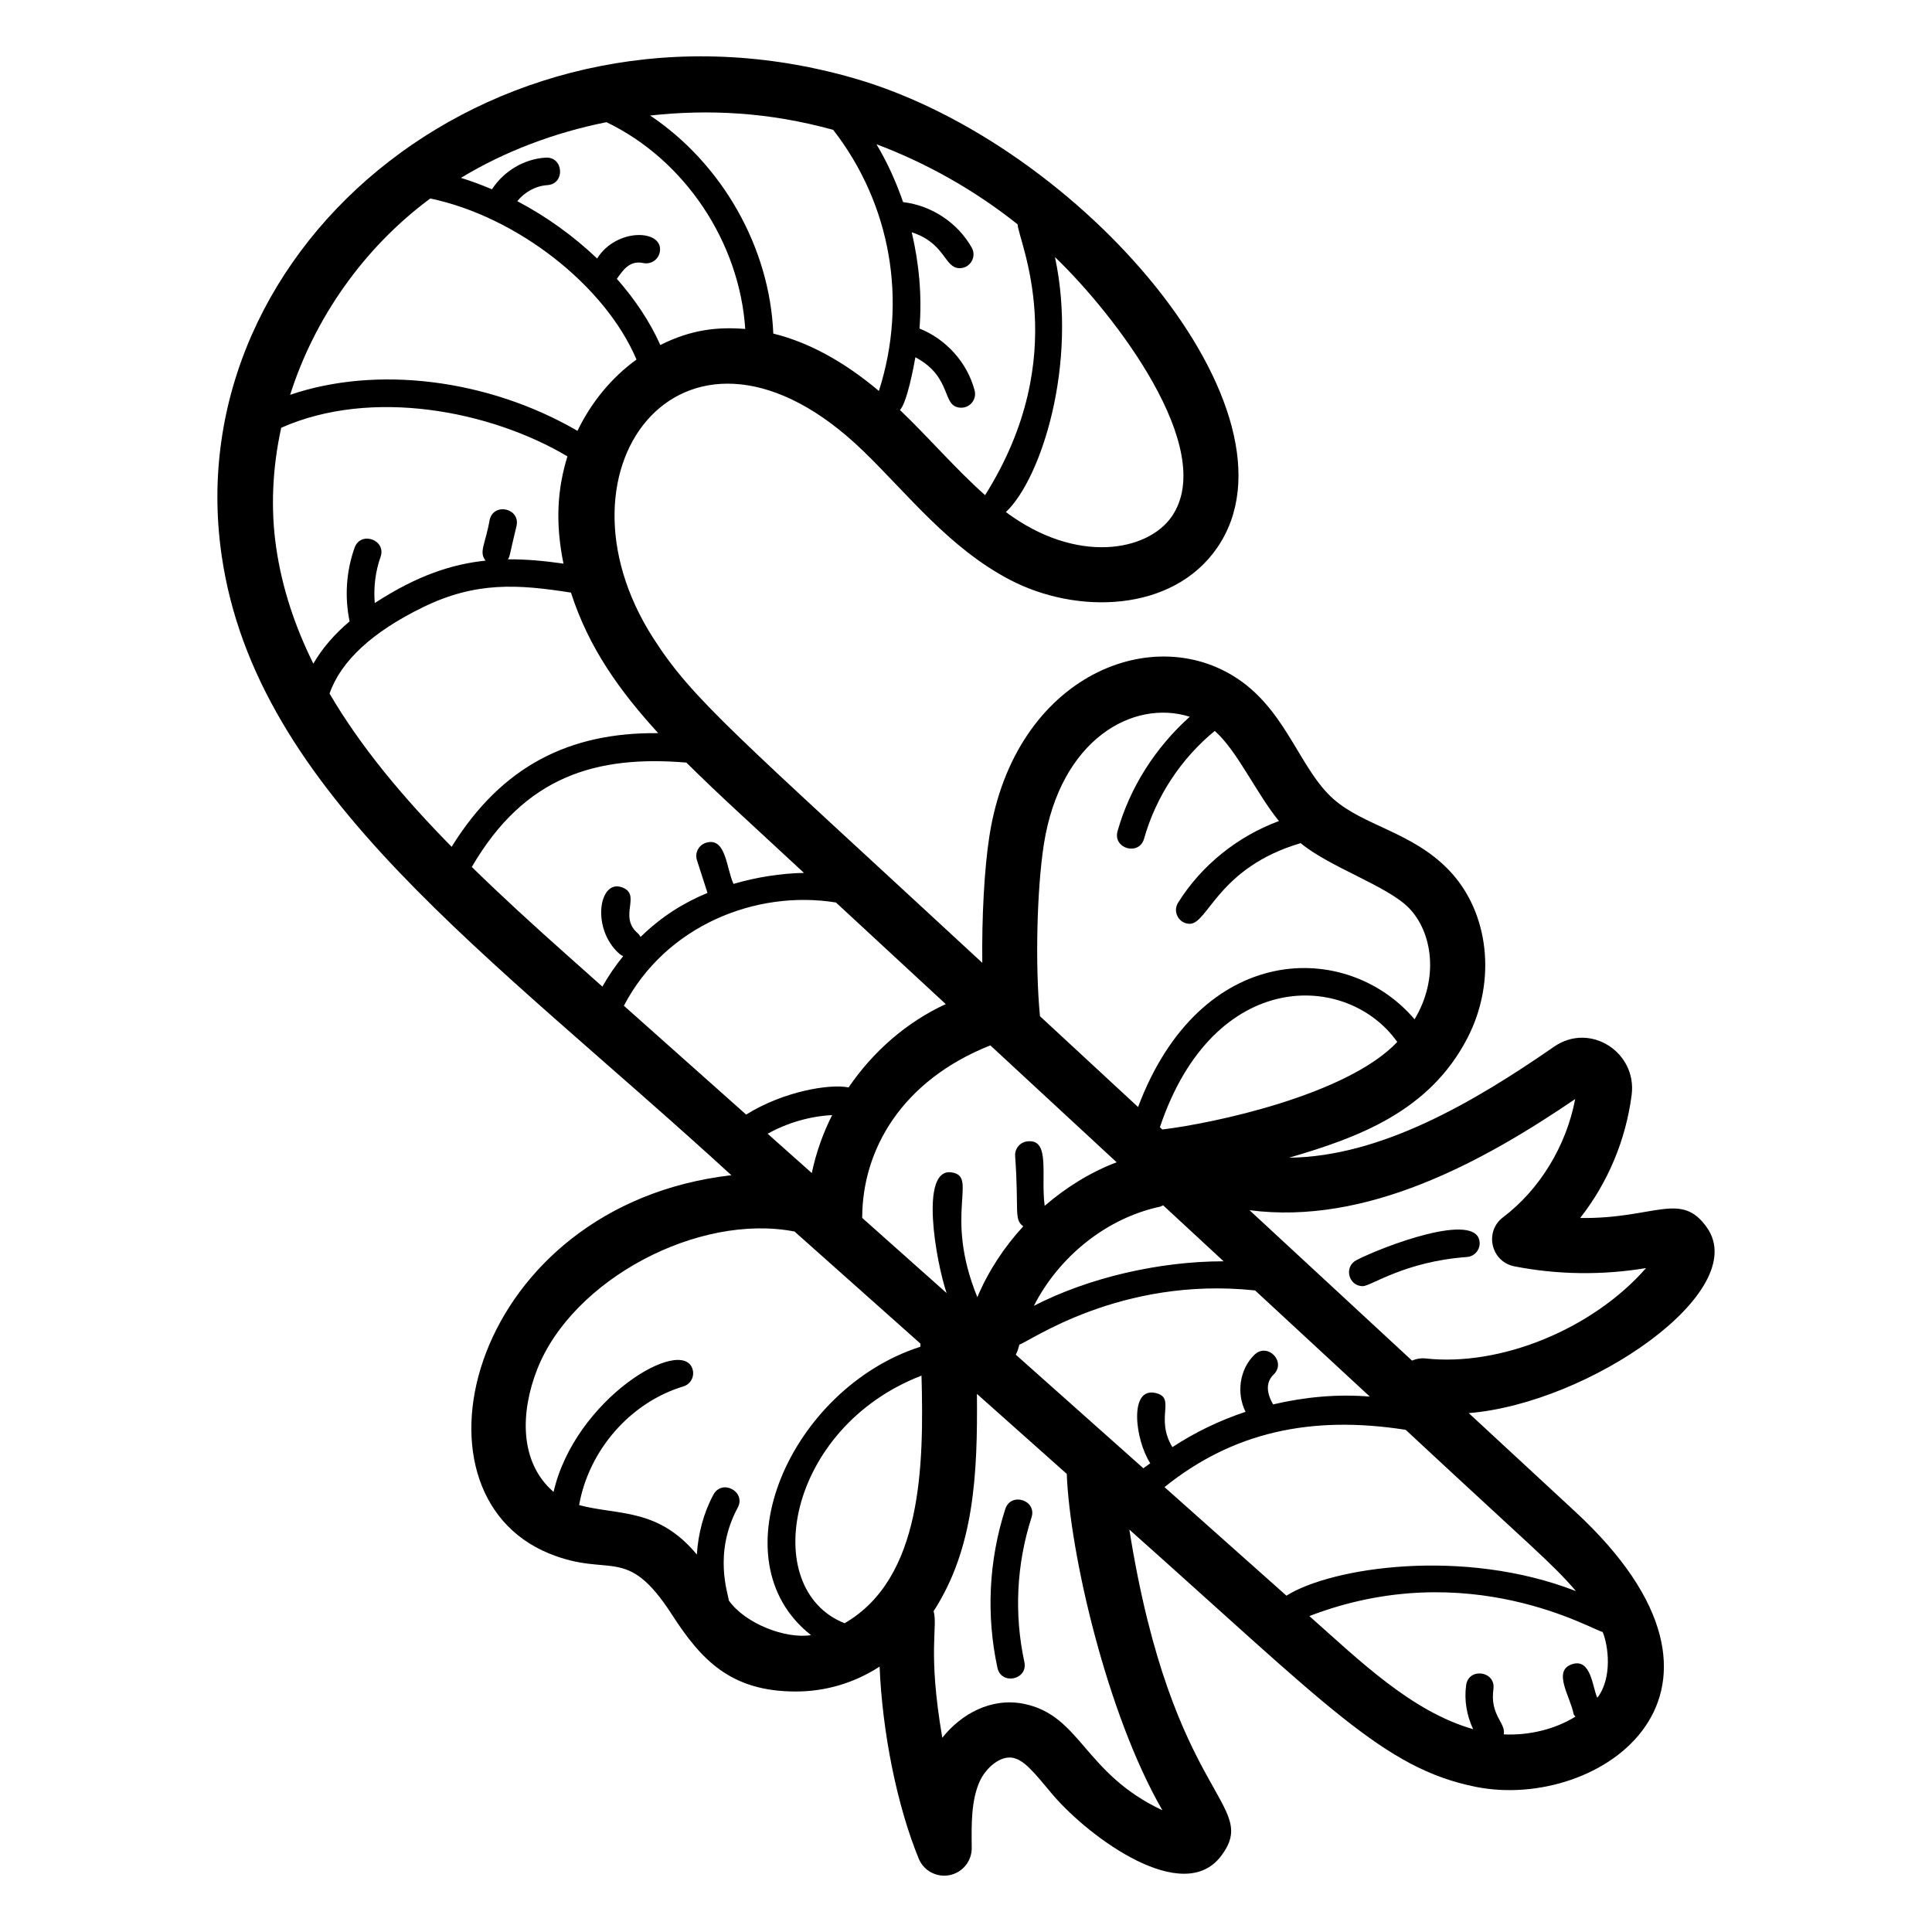 <?xml version="1.0" encoding="UTF-8"?>
<!-- Uploaded to: SVG Repo, www.svgrepo.com, Generator: SVG Repo Mixer Tools -->
<svg fill="#000000" width="800px" height="800px" version="1.1" viewBox="144 144 512 512" xmlns="http://www.w3.org/2000/svg">
 <g>
  <path d="m596.4 469.38c-6.887-9.914-13.879-2.324-33.637-2.598 7.289-9.289 12.086-20.598 13.641-32.609 1.465-11.305-11.02-19.383-20.539-12.801-21.633 14.977-46.059 29.152-70.262 29.434 18.371-5.352 37.242-12.254 47.305-31.758 7.797-15.121 5.738-33.434-5.008-44.535-9.699-10.027-22.395-11.617-30.5-18.742-8.633-7.609-12.184-22.258-24.199-31.047-22.891-16.734-60.293-1.984-66.988 40.777-1.383 8.828-2.039 21.781-1.895 33.664-65.906-60.996-76.664-69.664-87.137-85.957-29.57-45.988 9.188-94.656 55.648-49.629 11.77 11.391 22.66 25.594 38.73 34.039 17.742 9.316 43.152 8.711 54.988-8.434 24.723-35.816-35.875-107.04-96.188-124.43-93.293-26.91-179.6 43.586-167.63 126.39 9.148 63.281 70.848 105.42 135.09 164.3-68.801 7.969-88.375 83.852-48.289 100.25 16.293 6.656 20.402-2.602 32.531 16.176 7.75 12.004 15.559 20.398 32.824 20.398 7.574 0 15.293-2.09 22.219-6.606 0.719 17.266 4.535 36.656 10.359 50.875 1.141 2.785 3.84 4.535 6.754 4.535 0.484 0 0.973-0.047 1.461-0.145 3.438-0.703 5.891-3.742 5.844-7.25-0.082-6.223-0.168-12.656 2.164-17.703 1.609-3.492 5.461-6.812 8.742-6.129 2.953 0.594 5.418 3.586 10.648 9.883 9.773 11.363 34.461 29.473 44.535 16.121 10.539-13.996-12.902-14.668-24.32-86.492 52.449 46.707 67.438 63.25 91.703 68.156 32.883 6.664 78.312-24.918 26.453-72.914l-28.211-26.109c31.984-2.613 74.934-32.207 63.164-49.109zm-115 46.801c-2.07-3.531-1.695-6.156 0.125-7.914 3.461-3.348-1.578-8.602-5.078-5.246-3.977 3.844-4.824 10.266-2.356 15.125-6.84 2.266-13.367 5.41-19.402 9.363-4.723-7.887 1.172-13.105-4.535-14.367-6.992-1.504-5.375 12.359-1.32 18.645-0.59 0.469-1.246 0.848-1.82 1.332l-33.82-30.113c0.215-0.469 0.527-0.945 0.949-2.68 2.383-0.574 26.656-18.16 62.473-14.348l30.402 28.137c-8.609-0.727-17.246 0.105-25.617 2.066zm-115.86-133.01 29.094 26.926c-10.379 4.777-19.285 12.586-25.746 22.078-4.941-1.004-17.203 0.992-27.152 7.203l-32.398-28.844c10.988-21.113 34.879-30.816 56.203-27.363zm-1.008 56.336c-2.465 4.871-4.277 10.043-5.402 15.359l-11.695-10.414c5.258-2.91 11.109-4.617 17.098-4.945zm41.922-18.469 33.469 30.977c-6.973 2.637-13.379 6.656-19.07 11.535-1.078-7.875 1.539-17.57-4.336-17.094-2.016 0.082-3.582 1.777-3.5 3.793 1.07 14.891-0.414 16.848 2.164 18.738-5.106 5.535-9.266 11.887-12.176 18.781-9.074-22.234 0.43-32.086-6.906-33.082-8.445-1.078-4.078 23.543-1.242 31.988l-22.363-19.914c0.004-18.09 10.5-36.426 33.961-45.723zm11.531 69.02c6.66-13.012 19.137-23.195 33.418-26.273 0.312-0.066 0.547-0.262 0.84-0.367l16.031 14.84c-16.949-0.012-35.746 4.305-50.289 11.801zm34.039-46.734-0.641-0.594c14.254-42.41 49.734-41.223 62.906-22.598-13.266 14.051-48.828 21.594-62.266 23.191zm-31.391-75.57c4.371-27.871 23.711-38.543 38.664-33.809-9.027 8.086-15.844 18.66-19.133 30.32-1.301 4.629 5.707 6.641 7.031 1.98 3.133-11.117 9.789-21.215 18.723-28.543 5.949 5.223 10.91 16.371 17.012 23.883-10.941 4.059-20.496 11.672-26.727 21.645-1.527 2.445 0.258 5.586 3.09 5.586 4.856 0 7.547-14.945 29.391-21.371 7.832 6.461 23.051 11.348 28.723 17.211 6.176 6.379 8.027 18.531 1.469 29.469-18.004-21.16-56.801-20.578-73.273 23.246l-25.996-24.062c-1.301-13.211-0.848-33.562 1.027-45.555zm-101.64-132.33c-2.742-6.125-6.684-12.055-11.516-17.527 1.66-2.367 3.422-4.961 7-4.188 1.957 0.418 3.914-0.812 4.348-2.785 1.352-6.16-11.418-6.727-16.578 1.582-6.223-5.922-13.43-11.137-21.164-15.195 1.941-2.402 4.875-4.051 7.953-4.246 4.848-0.309 4.328-7.621-0.465-7.289-5.758 0.363-11.055 3.586-14.199 8.387-2.711-1.148-5.449-2.176-8.219-3.023 11.66-7.066 24.797-12.004 38.574-14.762 20.797 10.012 35.246 31.797 36.77 54.801-7.348-0.602-14.367 0.16-22.504 4.246zm63.5 17.223c1.871-1.906 3.676-11.59 4.094-13.969 10.129 5.383 6.75 13.367 12.164 13.367 2.406 0 4.141-2.277 3.531-4.586-1.945-7.367-7.539-13.582-14.613-16.398 0.703-8.613-0.094-17.191-2.051-25.508 8.996 2.914 8.578 9.516 12.723 9.516 2.758 0 4.559-2.996 3.176-5.445-3.711-6.59-10.672-11.191-18.184-12.059-1.836-5.301-4.141-10.453-7.062-15.34 13.453 5.066 26.082 12.223 37.402 21.223 0.188 4.422 14.762 34.613-8.613 71.77-7.731-6.852-14.824-15.164-22.566-22.57zm72.035 28.238c-6.356 9.203-25.164 12.82-43.957-1.184 9.332-8.762 19.082-39.148 13.008-67.566 15.688 15.016 43.309 50.844 30.949 68.75zm-89.73-102.48c15.293 19.68 19.77 45.328 12.117 69.203-9.379-7.902-18.73-12.926-27.984-15.207-0.945-22.957-13.598-45.023-32.637-57.789 15.559-1.684 31.387-0.918 48.504 3.793zm-106.77 18.191c22.961 4.828 46.289 23.004 54.652 42.684-6.59 4.758-11.996 11.328-15.641 18.895-23.727-13.773-53.238-17.371-76.152-9.543 6.426-20.211 19.41-38.898 37.141-52.035zm-39.504 60.766c23.941-10.621 55.355-4.578 75.855 7.578-2.641 8.523-3.293 17.434-1.051 28.426-5.023-0.719-9.863-1.176-14.711-1.137 0.594-0.992 0.348-0.957 2.258-8.809 1.102-4.699-6.012-6.363-7.109-1.66-1.168 6.652-2.926 8.465-1.09 10.809-8.789 0.93-17.918 3.812-29.363 11.242-0.344-4.117 0.164-8.34 1.531-12.203 1.617-4.559-5.281-6.984-6.883-2.438-2.219 6.262-2.66 12.996-1.316 19.504-4.141 3.492-7.312 7.238-9.609 11.199-4.848-9.793-8.293-20.008-9.855-30.82-1.508-10.441-0.961-21.184 1.344-31.691zm12.809 70.434c3.019-8.621 11.301-16.305 24.773-22.883 14.109-6.883 25.281-6.047 39.203-3.867 4.699 14.609 12.824 25.949 23.125 37.246-23.406-0.254-41.383 8.59-54.746 30.117-12.781-12.988-24.02-26.367-32.355-40.613zm37.699 45.961c14.082-24.211 33.168-29.637 56.867-27.664 8.898 8.82 15.684 14.852 31.16 29.234-6.129 0.117-12.566 1.129-18.672 2.914-1.906-4.039-1.953-12.578-7.332-10.883-1.922 0.617-2.977 2.676-2.359 4.594 0.234 0.73 3.035 9.41 2.797 8.68-6.242 2.586-12.043 6.133-17.734 11.664-0.203-0.355-0.434-0.699-0.762-0.98-5.227-4.504 1.168-10.262-4.191-12.176-6.117-2.207-8.199 11.137-0.57 17.707 0.281 0.242 0.598 0.398 0.918 0.539-2.062 2.539-3.91 5.234-5.512 8.078l-9.637-8.582c-8.613-7.668-17.023-15.344-24.973-23.125zm68.094 194.36c-0.07-1.613-4.203-12.336 2.371-24.559 2.289-4.254-4.141-7.711-6.434-3.457-2.641 4.906-4.039 10.352-4.391 15.867-10.328-12.441-20.777-10.324-31.199-13.105 2.559-14.48 13.496-27.184 27.625-31.449 1.93-0.582 3.023-2.621 2.438-4.551-2.695-9.012-31.137 7.762-36.836 32.508-9.152-7.922-8.777-21.195-4.328-32.516 9.355-23.797 42.699-41.441 68.191-36.488l33.363 29.707c0 0.012-0.035 0.801-0.031 0.832-34.234 10.969-54.562 56.336-28.965 76.418-6.652 1.066-17.398-2.961-21.805-9.207zm30.703 6.055c-22.879-9.055-15.414-51.805 20.379-65.621 0.641 23.82 0.238 53.68-20.379 65.621zm84.219 49.57c-20.855-9.781-21.59-25.168-36.742-28.215-8.652-1.734-16.621 2.715-21.586 8.996-3.961-23.066-1.125-29.301-2.305-33.543 10.754-16.652 11.68-36.246 11.48-57.586l23.809 21.199c0.797 21.004 10.645 63.723 25.344 89.148zm115.26-29.816c-1.281-2.59-1.594-10.527-6.648-8.91-5.375 1.703-0.457 8.707 0.367 13.25 0.086 0.273 0.332 0.418 0.473 0.656-5.379 3.359-12.312 5.023-18.988 4.707 0.594-3.102-3.707-5.008-2.742-12.023 0.664-4.769-6.578-5.805-7.231-1-0.547 3.949 0.156 8.035 1.859 11.645-16.328-4.688-29.945-18.043-43.406-29.977 42.285-16.254 75.527 4.016 77.715 4.203 1.508 3.519 2.668 12.188-1.398 17.449zm-5.664-28.266c-29.82-11.621-64.773-6.309-76.727 1.207l-32.312-28.77c17.949-14.441 38.629-19.148 63.918-15.18 33.562 31.258 38.805 35.344 45.121 42.742zm-39.98-61.668c-1.238-0.129-2.391 0.141-3.473 0.574l-43.059-39.852c30.957 4.016 61.59-12.629 86.312-29.457-2.367 12.402-9.375 23.957-19.133 31.344-5.019 3.793-3.184 11.766 2.996 12.984 11.395 2.246 23.336 2.394 34.91 0.469-13.906 15.914-38.277 26.203-58.555 23.938z"/>
  <path d="m410.41 543.91c-4.375 13.57-5.094 28.117-2.082 42.059 1.023 4.715 8.156 3.188 7.137-1.539-2.742-12.691-2.086-25.93 1.898-38.281 1.48-4.606-5.473-6.816-6.953-2.238z"/>
  <path d="m503.47 477.95c-3.375 1.746-2.137 6.891 1.684 6.891 2.191 0 11.02-6.519 27.586-7.719 2.012-0.145 3.523-1.891 3.375-3.902-0.602-8.449-25.809 1.188-32.645 4.731z"/>
 </g>
</svg>